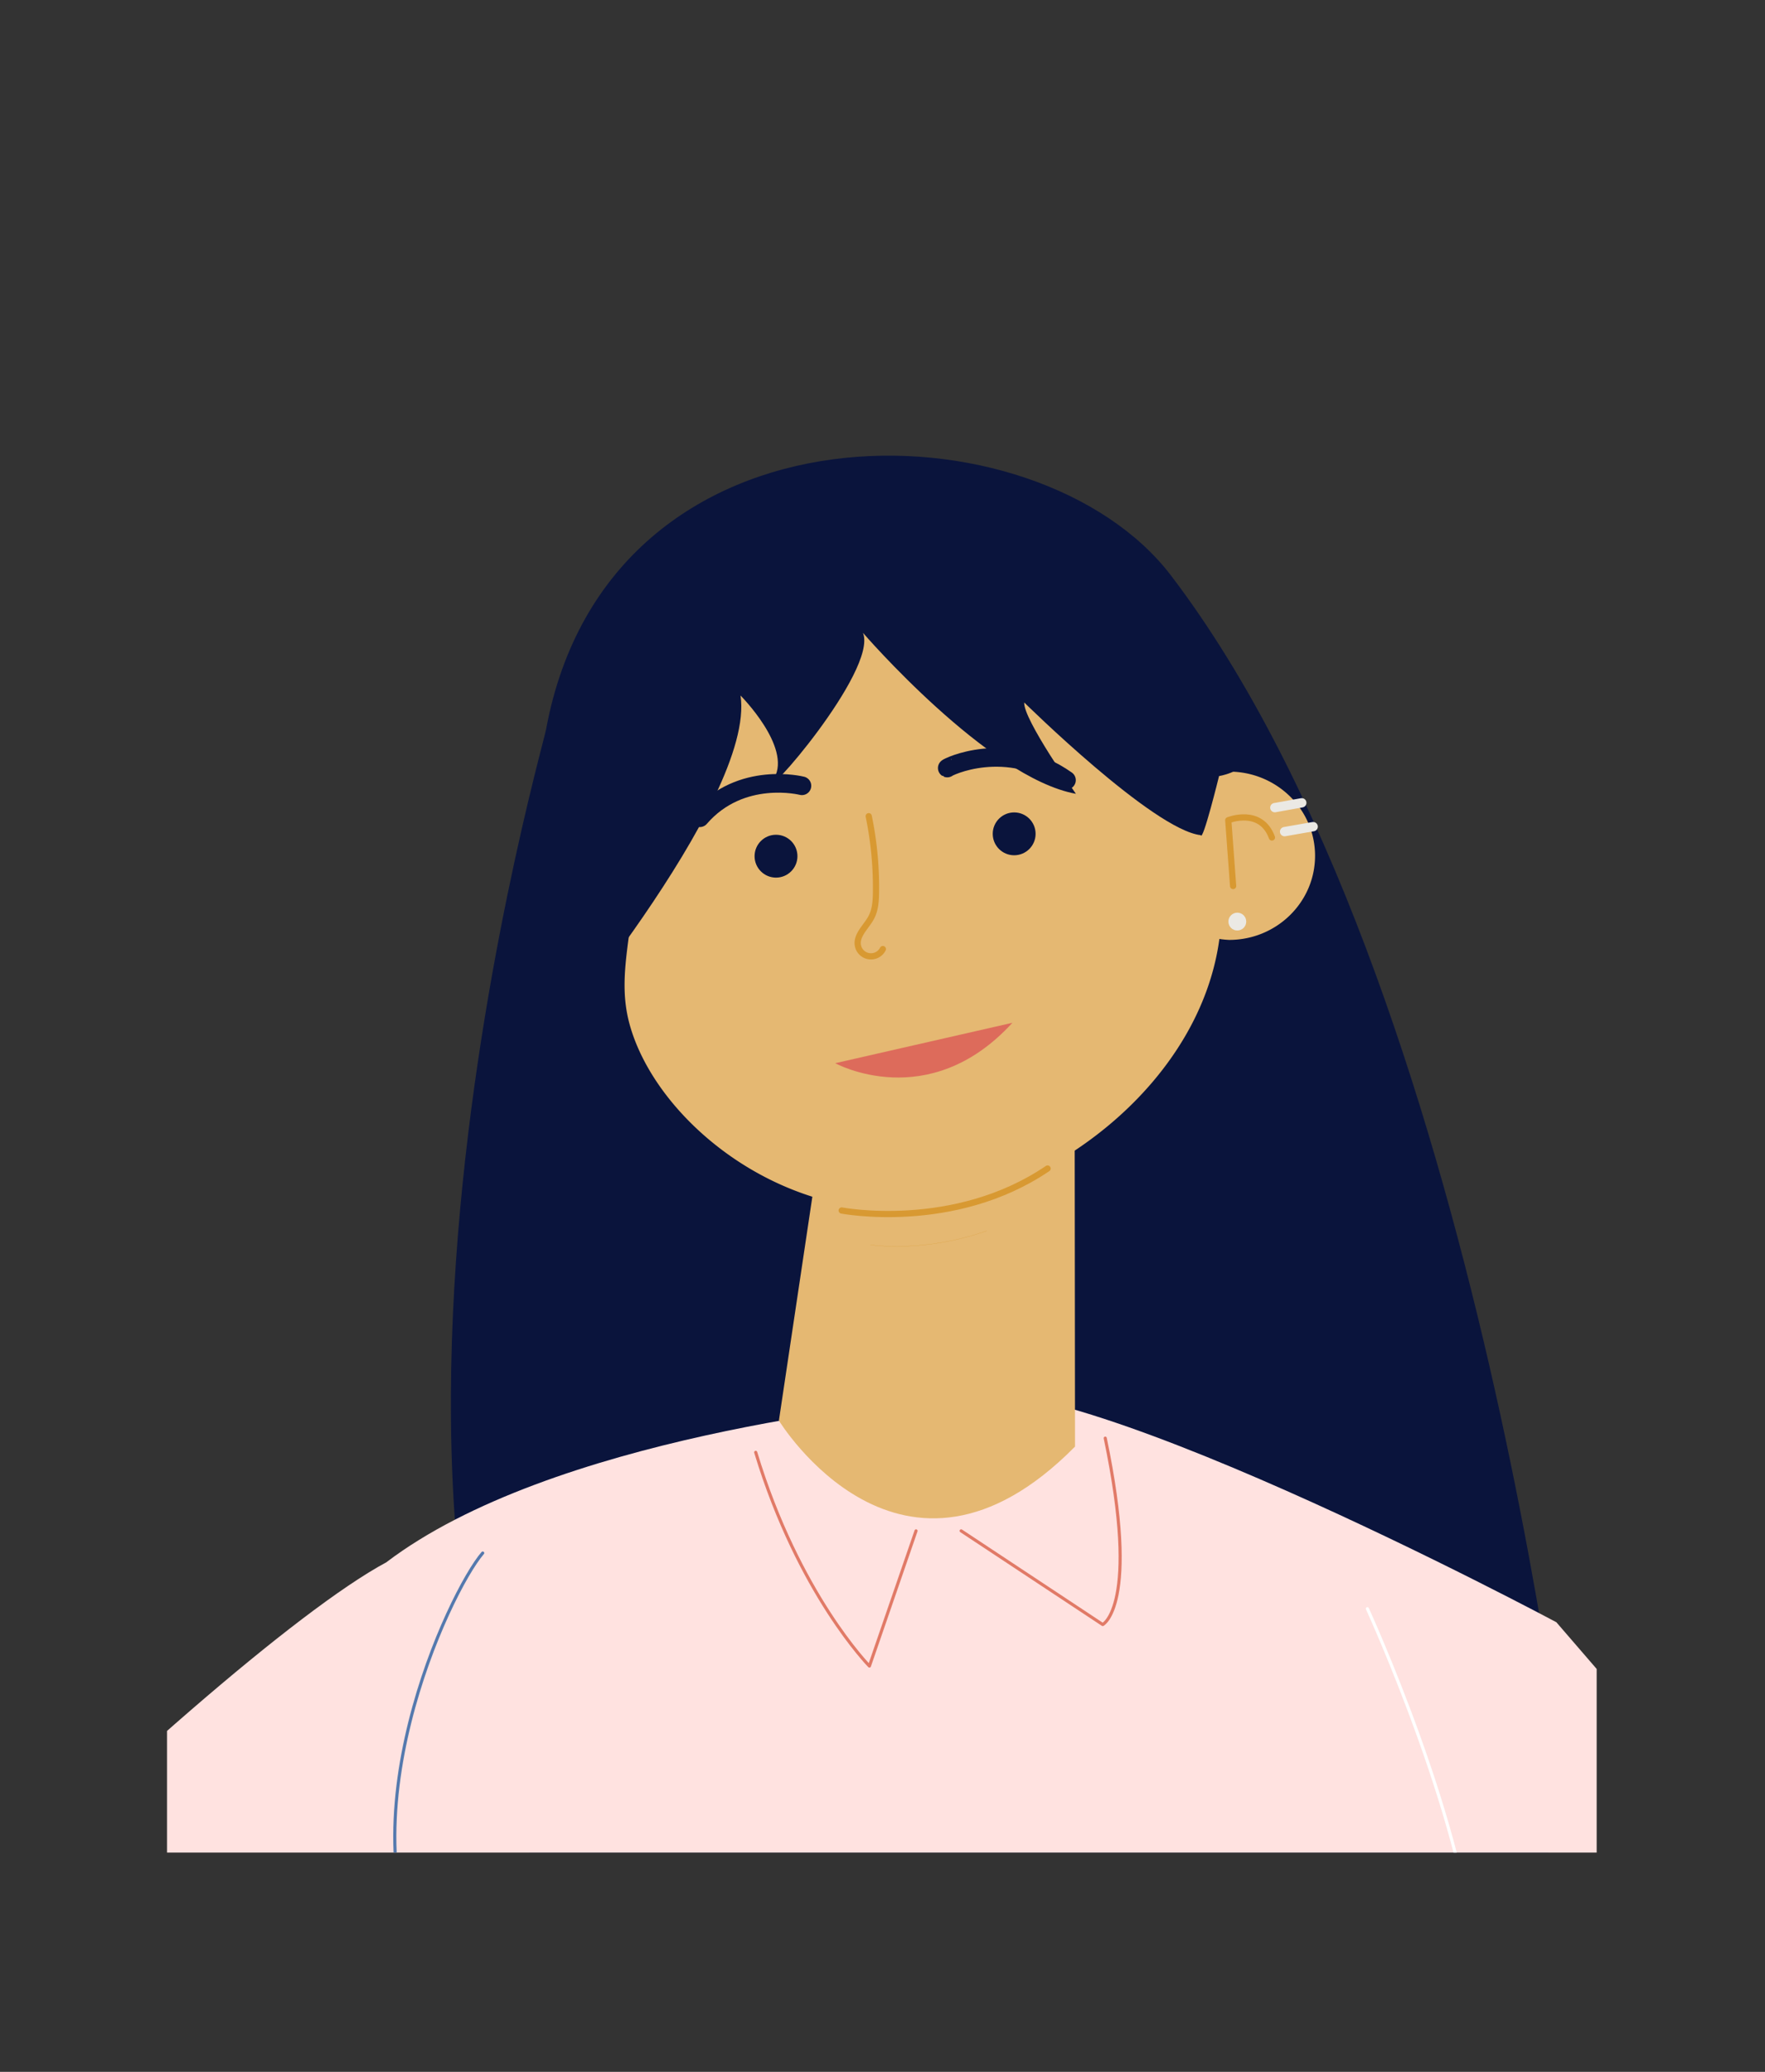 <svg id="Layer_1" data-name="Layer 1" xmlns="http://www.w3.org/2000/svg" xmlns:xlink="http://www.w3.org/1999/xlink" viewBox="0 0 920 1080"><rect x="0" y="0" width="920" height="1080" fill="#333333" stroke="none"/><defs><style>.cls-1,.cls-10,.cls-12,.cls-13,.cls-14,.cls-16,.cls-8,.cls-9{fill:none;}.cls-2{clip-path:url(#clip-path);}.cls-3{fill:#d89932;}.cls-4{clip-path:url(#clip-path-2);}.cls-5{clip-path:url(#clip-path-3);}.cls-6{fill:#0a143c;}.cls-7{fill:#ffe2e0;}.cls-8{stroke:#5479ae;}.cls-10,.cls-12,.cls-13,.cls-14,.cls-16,.cls-8,.cls-9{stroke-linecap:round;stroke-linejoin:round;}.cls-10,.cls-8,.cls-9{stroke-width:1.62px;}.cls-9{stroke:#fff;}.cls-10{stroke:#e17a67;}.cls-11{fill:#e5b872;}.cls-12,.cls-16{stroke:#d89932;}.cls-12{stroke-width:3.24px;}.cls-13{stroke:#0a143c;stroke-width:9.72px;}.cls-14{stroke:#ebe9e4;stroke-width:4.86px;}.cls-15{fill:#ebe9e4;}.cls-16{stroke-width:0.09px;}.cls-17{fill:#dd6b5b;}.cls-18{clip-path:url(#clip-path-4);}.cls-19{clip-path:url(#clip-path-5);}</style><clipPath id="clip-path"><rect class="cls-1" x="72.06" y="-960.1" width="745.2" height="874.8"/></clipPath><clipPath id="clip-path-2"><rect class="cls-1" x="1027.87" y="-959.69" width="744.39" height="873.99"/></clipPath><clipPath id="clip-path-3"><rect class="cls-1" x="87.06" y="90.9" width="745.2" height="874.8"/></clipPath><clipPath id="clip-path-4"><rect class="cls-1" x="1016.87" y="102.5" width="754.92" height="874.8"/></clipPath><clipPath id="clip-path-5"><rect class="cls-1" x="700.33" y="64.83" width="1460.79" height="1101.02"/></clipPath></defs><g class="cls-2"><path class="cls-3" d="M-117.56,58.34c-11.39-47.85,36.37-258.47,283.35-360.58S471-392.46,635.65-342.18s318.42,294.31,345,323.89"/></g><g class="cls-5"><path class="cls-6" d="M820,962.91S773.27,514,610.46,300.1C541,208.82,317.33,203,284.62,380.3c-2.43,13.2-142.72,498.78,59.69,683.56"/><path class="cls-7" d="M848.46,1039V888.75l-37.22-43.13S542.42,701.74,491.43,728.78C462,732,287.25,749.11,201.36,814.39,108.31,864.45-197.51,1165-212.78,1235.62Z"/><path class="cls-7" d="M503.37,720.54a13.14,13.14,0,0,0-1.95,1.79C497.17,721.51,497.31,721.28,503.37,720.54Z"/><path class="cls-8" d="M251.61,809.56c-17.2,19.91-74.84,141.27-27.66,221.75"/><path class="cls-9" d="M712.75,838.58s53,115.54,56.59,190.37"/><path class="cls-10" d="M477.48,798l-24.3,70.47S416.27,831,393.91,757.07"/><path class="cls-10" d="M501,798l73.79,48.83s19.54-9.82,1.31-97.16"/><path class="cls-11" d="M426.45,603.63,406,740.52s64.09,105,154.35,13.55l-.2-183.65Z"/><path class="cls-11" d="M328.54,535.23c14.87,50.95,82.87,105.22,158.39,93.79,66-10,138.82-66.75,148.67-139.57a44.94,44.94,0,0,0,5.1.5c24.75,0,44.8-19.69,44.77-43.92s-20.14-43.83-44.9-43.8a45.68,45.68,0,0,0-6.66.67c-24.6-83.69-115-115.34-196.68-102.5-63.31,10-103.3,68.06-103.93,125S319.91,505.71,328.54,535.23Z"/><path class="cls-12" d="M452.82,425.47a184.15,184.15,0,0,1,3.79,39.46c-.05,4.54-.32,9.24-2.43,13.25-2.6,4.94-8,9.24-7,14.72a6.94,6.94,0,0,0,13,1.83"/><path class="cls-12" d="M642.76,461.87l-2.53-34.31s16.95-6.83,22.76,9"/><path class="cls-13" d="M418,409.61s-31.82-8.13-53.23,16.66"/><path class="cls-13" d="M493.76,400.36c-.42-.19,30.65-15.86,62.13,6.32"/><path class="cls-6" d="M449.81,329.87s65.16,75.56,111,83.92c0,0-27.63-39.08-26.93-47.61,0,0,67.27,66.41,92,69.17,1.09,3.66,9.55-30.82,9.55-30.82s43.65-6,2.6-58.64c-51-65.42-200-117.95-216.7-90.76-26.67,13.4-70.91,24-70.91,24-21.86,23.5-25.9,40.25-51.94,68.24l2.67,45.84L278.22,552.6S394.1,416.85,386,362.56c0,0,26.66,26.72,17.6,43S457.78,349.45,449.81,329.87Z"/><circle class="cls-6" cx="404.49" cy="446.31" r="11.17"/><circle class="cls-6" cx="528.63" cy="434.66" r="11.17"/><line class="cls-14" x1="664.5" y1="421" x2="678.55" y2="418.48"/><line class="cls-14" x1="669.59" y1="433.51" x2="684.48" y2="430.91"/><circle class="cls-15" cx="644.95" cy="480.4" r="4.65"/><path class="cls-16" d="M453.75,648.9s27.44,4.4,60.55-7.29"/><path class="cls-17" d="M435.36,554.22S484,581,527.7,533.16"/><path class="cls-12" d="M438.73,631s58.45,11.27,107.33-21.88"/></g><g class="cls-18"><g class="cls-19"><path class="cls-17" d="M1808.64,2365.31s47.57-271.26,38-286.2c-15.39-23.94-861.9-471.69-1045.4-568.56-22.33-11.79-218.69-52.66-218.69-52.66-2.78-46.92,180.74,35.59,183.39-6,3-46.23,19-180.72,18.19-221.68-9.34-496,614.07-532,614.07-532s643.78,9.71,704.69,488.85S2122,2365.31,2122,2365.31"/></g></g></svg>